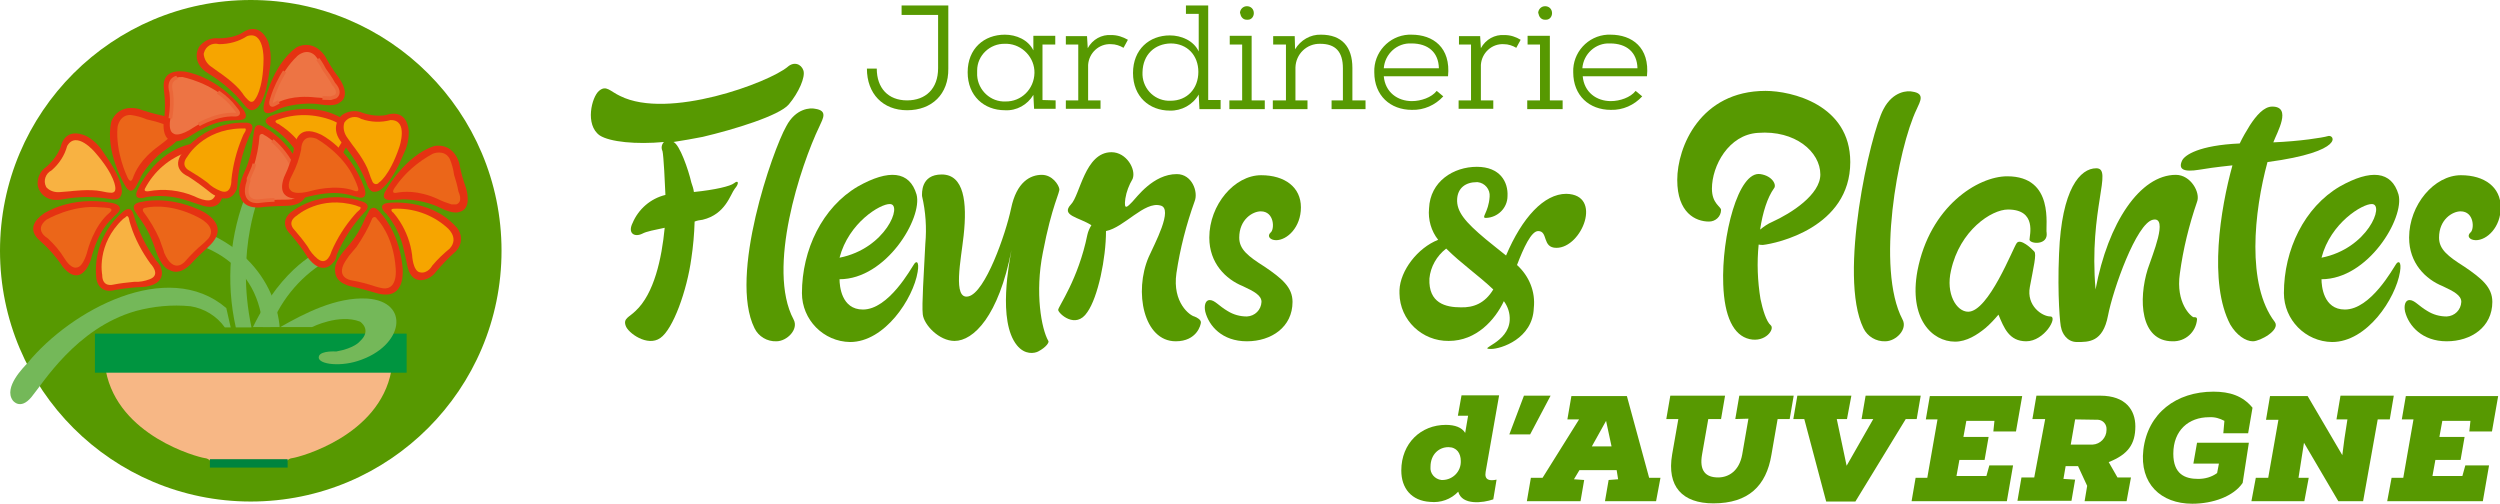 <?xml version="1.0" encoding="utf-8"?>
<!-- Generator: Adobe Illustrator 22.1.0, SVG Export Plug-In . SVG Version: 6.00 Build 0)  -->
<svg version="1.1" id="Calque_1" xmlns="http://www.w3.org/2000/svg" xmlns:xlink="http://www.w3.org/1999/xlink" x="0px" y="0px"
	 viewBox="0 0 684.9 138" style="enable-background:new 0 0 684.9 138;" xml:space="preserve">
<style type="text/css">
	.st0{fill:#579901;}
	.st1{fill:#74B859;}
	.st2{fill:#F7B785;}
	.st3{fill:#009540;}
	.st4{fill:#00843E;}
	.st5{fill:#E53212;}
	.st6{fill:#EB6619;}
	.st7{fill:#F8B242;}
	.st8{fill:#ED7444;}
	.st9{fill:none;stroke:#EB6739;stroke-width:1.01;stroke-dasharray:12.13,12.13;}
	.st10{fill:#F6A500;}
</style>
<title>Logo</title>
<circle class="st0" cx="68.7" cy="68.7" r="68.7"/>
<path class="st1" d="M49.3,61.3l2.9,5.2c0,0,18.2,3.4,19.8,23.1h4.6C76.6,89.7,76,67.9,49.3,61.3"/>
<path class="st2" d="M68.1,101.6h39.1c-3.3,17.8-25,23.6-27.1,23.9c-1.1,0.1-2,1-2.1,2.1H58.2c-0.1-1.1-1-2-2.1-2.1
	c-2.1-0.3-23.7-6.1-27.1-23.9H68.1"/>
<path class="st1" d="M88,68.6c0,0-10.3,3.8-18.7,21h4.8c3.1-8,8.9-14.6,16.3-18.7L88,68.6"/>
<polyline class="st3" points="26,91.4 111.4,91.4 111.4,102.1 26,102.1 26,91.4 "/>
<path class="st1" d="M98.6,93.5c0,0-1.4,1.9-6.5,2.8c0,0-4-0.3-4.7,1.2c-0.9,2.2,5.3,3.1,10.6,1.4c12.7-4,14.5-16.3,2.6-17.1
	c-8.5-0.5-17.3,4.1-23.8,7.8h8.7c0,0,7.4-3.7,13.1-1.5C98.7,88.1,102,90.4,98.6,93.5"/>
<path class="st1" d="M37.2,85.2c-16.4,4.7-25.5,19.9-28.6,23.6s-5.1,0.9-5.1,0.9c-2.6-3.6,3-9.1,4.1-10.3
	c11.8-14.4,38.3-28.8,54.4-15l1.2,5.3h-1.6c-2.2-3.1-5.6-5.2-9.4-5.8C47.1,83.4,42.1,83.9,37.2,85.2"/>
<rect x="57.5" y="125.8" class="st4" width="21.3" height="2.3"/>
<path class="st5" d="M30,44.2c4.8,7.5,3.1,9.4,3.1,9.4c-0.5,1.6-3,0.9-3,0.9c-4.3-0.7-8.6-0.7-12.9,0.1c-5.4,1.1-7-3-6.9-4.4
	c0-1.8,0.9-3.5,2.4-4.5c0,0,3.1-2.6,4-5.7c0,0,1-5.4,7-2.7c1.8,1,3.3,2.4,4.4,4.1L30,44.2"/>
<path class="st5" d="M37.4,50.8c-1.6,3.2-3.1,0.1-3.1,0.1s-5.7-9.3-3.8-17.6c0,0,1.5-4.8,7.4-3.5c2.2,0.8,4.4,1.4,6.7,1.9
	c0,0,6.3,1.2,4.9,5.1c0,0-0.1,1.6-3.7,3.9c-3.5,2.2-6.9,6.6-7.5,8.4L37.4,50.8"/>
<path class="st5" d="M37.6,52.2c0,0,4.5-10.6,14.9-12.8c2.5-0.7,5.2,0.7,5.9,3.3c0.1,0.2,0.1,0.4,0.1,0.5c0.5,2.5,1.2,4.9,2.1,7.2
	c1.1,2.4,0.5,7.5-4.9,6c0,0-4.2-1.4-5.2-1.7c-3.4-1-7-1.3-10.5-0.7C39.9,54.1,36.3,55.2,37.6,52.2"/>
<path class="st5" d="M12,58.5c0,0,7.3-5,18.7-2.9c0,0,3.8,0.6,1.3,3c-2.3,2.2-5,4.4-7.2,12.8c0,0-2.5,7.8-7.6,1.7
	c-1.7-2.6-3.8-5-6.2-7.1C11,65.9,6.1,62.6,12,58.5"/>
<path class="st5" d="M44,73c2,5.3-4.7,5.6-4.7,5.6c-2.6,0.1-5.1,0.4-7.6,0.8c0,0-4.4,1.6-5.3-3c-0.8-7,2-13.9,7.3-18.4
	c0,0,2.1-2.1,2.9,0.8c1.3,4.5,3.4,8.8,6.2,12.6C43.3,71.9,43.7,72.5,44,73"/>
<path class="st6" d="M47.5,36.3c0.4-2.1-2.7-2.3-2.7-2.3c-1.5-0.6-4.6-1.3-4.6-1.3c-1.4-0.6-2.9-1-4.4-1.2c-3.1-0.1-3.6,3.3-3.6,3.3
	c-0.6,6.9,2.6,13.5,2.6,13.5s0.9,2.4,1.6,0.5c0.6-1.7,2.1-5.2,7.1-8.8c1.1-0.8,2.2-1.7,3.2-2.6L47.5,36.3"/>
<path class="st7" d="M39.7,51.7c2.5-4.8,6.7-8.4,11.8-10.1c0,0,4.3-1.7,5.5,2.3c0.4,2.2,0.9,4.4,1.6,6.6c0,0,1.4,2.3-0.2,3.9
	c-1.3,1.4-5.1-0.6-5.1-0.6c-4-1.7-8.4-2.2-12.7-1.4C40.6,52.4,39.3,52.6,39.7,51.7"/>
<path class="st7" d="M19.2,52.4c0,0,5.4-0.7,8.6,0c0.9,0.2,1.8,0.4,2.8,0.4c0.6,0,1-0.4,1-1c0-0.1,0-0.2,0-0.3c0,0,0.1-3.3-5.6-9.8
	c0,0-5.1-6.1-7.6-1.7c-0.7,2.6-2.2,4.9-4.3,6.7c-1.6,0.8-2.3,2.8-1.5,4.4l0.1,0.2c1,1.1,2.5,1.5,4,1.3L19.2,52.4"/>
<path class="st6" d="M29.9,57c1.3,0.3,0.2,1.2,0.2,1.2C25.7,61.8,24,68.6,24,68.6s-1.1,4.7-3.1,4.7c0,0-1.4,0.5-3.3-2.6
	c-1.2-2-2.8-3.8-4.5-5.4c0,0-4-2.2-0.4-5.1c0,0,7.1-4.2,14.7-3.4C28.1,56.8,29,56.9,29.9,57"/>
<path class="st7" d="M33.7,60C26.3,67,28,75.3,28,75.3c0,3.5,2.9,2.7,2.9,2.7c2-0.4,3.9-0.6,5.9-0.8c1.4,0.1,2.9-0.2,4.2-0.7
	c3.3-1.2,0.2-4.3,0.2-4.3c-2.3-3.2-4.2-6.7-5.4-10.5c-0.2-0.6-0.4-1.3-0.5-1.9c0,0-0.3-1.1-0.9-0.3L33.7,60"/>
<path class="st5" d="M36.9,57.7c-1.2-2.2,2-2.4,2-2.4s6.5-1.8,15.3,2c0,0,10,3.8,2.9,10.3c0,0-3.7,3.4-4.7,4.6c0,0-3,3.6-6.1,1.7
	c0,0-2.1-0.3-4-6.3c-1-3-2.5-5.8-4.4-8.3C38,59.5,37,57.9,36.9,57.7"/>
<path class="st6" d="M45,69.3c2.7,6.2,5.8,2.2,5.8,2.2c1.5-1.7,3.1-3.3,4.9-4.8c0.5-0.5,1.1-1,1.5-1.5c2.4-3.3-3-5.7-3-5.7
	C46.1,55.3,40,56.9,40,56.9c-1.2,0-0.8,1-0.8,1c1.8,2.4,3.3,4.9,4.5,7.6l1.1,3.1L45,69.3"/>
<path class="st1" d="M71.5,52.4c0,0-7.2,15.7-2.6,37.3h-4.3c-2.8-12.5-1.7-25.6,3.2-37.4L71.5,52.4"/>
<path class="st5" d="M73.6,20.9c-1.4,8.8-3.9,9.1-3.9,9.1c-1.4,0.8-2.8-1.3-2.8-1.3c-2.7-3.4-6-6.2-9.7-8.5
	c-4.8-2.8-3.3-6.9-2.2-7.9c1.2-1.3,3-2,4.8-1.8c0,0,4.1,0.1,6.7-1.6c0,0,4.4-3.4,7,2.6c0.6,1.9,0.8,4,0.6,6L73.6,20.9"/>
<path class="st5" d="M74.7,30.7c-3.3,1.3-2.4-2-2.4-2s2-10.7,8.9-15.7c0,0,4.3-2.6,7.8,2.3c1.1,2,2.3,4,3.7,5.8c0,0,3.9,5.1,0.2,7.1
	c0,0-1.1,1.1-5.3,0.4c-4-0.7-9.5,0.4-11.2,1.3L74.7,30.7"/>
<path class="st5" d="M73.9,31.9c0,0,10.4-4.9,19.6,0.4c2.4,1.1,3.4,3.9,2.3,6.3c-0.1,0.2-0.2,0.4-0.3,0.5c-1.3,2.2-2.3,4.4-3.3,6.8
	c-0.8,2.6-4.7,6-7.7,1.2c0,0-2.2-3.8-2.8-4.8c-1.9-3-4.4-5.6-7.4-7.5C74.4,34.8,71.1,33.3,73.9,31.9"/>
<path class="st5" d="M50.6,19.6c0,0,8.7,1.1,15.9,10.2c0,0,2.5,3-1,3.1c-3.2,0.1-6.7-0.1-13.9,4.7c0,0-7,4.2-6.8-3.7
	c0.5-3.1,0.5-6.3,0.1-9.4C45,24.5,43.5,18.8,50.6,19.6"/>
<path class="st5" d="M64.9,51.7c-2,5.3-7.2,1.1-7.2,1.1c-2-1.6-4-3.1-6.2-4.5c0,0-4.4-1.7-2-5.8c4.1-5.7,10.7-9.1,17.7-8.9
	c0,0,3-0.2,1.6,2.6c-2,4.3-3.3,8.9-3.7,13.6C65.1,50.3,65,51,64.9,51.7"/>
<path class="st8" d="M91.9,26.5c1.7-1.3-0.5-3.5-0.5-3.5c-0.7-1.4-2.6-4-2.6-4c-0.7-1.4-1.5-2.6-2.5-3.8c-2.3-2.2-4.8,0.1-4.8,0.1
	c-5.1,4.8-7,11.8-7,11.8s-0.9,2.4,0.8,1.4c1.5-0.9,5.1-2.5,11.2-1.8c1.4,0.1,2.7,0.2,4.1,0.2L91.9,26.5z"/>
<path class="st9" d="M91.9,26.5c1.7-1.3-0.5-3.5-0.5-3.5c-0.7-1.4-2.6-4-2.6-4c-0.7-1.4-1.5-2.6-2.5-3.8c-2.3-2.2-4.8,0.1-4.8,0.1
	c-5.1,4.8-7,11.8-7,11.8s-0.9,2.4,0.8,1.4c1.5-0.9,5.1-2.5,11.2-1.8c1.4,0.1,2.7,0.2,4.1,0.2L91.9,26.5z"/>
<path class="st10" d="M75.8,32.9c5-1.9,10.5-1.8,15.5,0.2c0,0,4.4,1.6,2.6,5.4c-1.2,1.9-2.3,3.9-3.1,6c0,0-0.5,2.6-2.7,2.8
	c-2,0.2-3.4-3.9-3.4-3.9c-1.4-3-3.5-5.7-6.1-7.8c-0.8-0.6-1.6-1.2-2.4-1.7C76.1,34,74.9,33.3,75.8,32.9"/>
<path class="st10" d="M60,19.8c0,0,4.5,3,6.4,5.7c0.5,0.8,1.1,1.5,1.8,2.1c0.4,0.4,1,0.4,1.4,0c0.1-0.1,0.1-0.2,0.2-0.3
	c0,0,2.3-2.4,2.4-11.1c0,0,0.2-7.9-4.5-6.3c-2.3,1.5-5,2.2-7.7,2.2c-1.8-0.5-3.6,0.5-4.1,2.3c0,0,0,0,0,0c0,0.1,0,0.2-0.1,0.3
	c0.1,1.5,0.9,2.8,2.1,3.6L60,19.8"/>
<path class="st8" d="M65,30.4c0.8,1.1-0.6,1-0.6,1C58.7,31.1,52.9,35,52.9,35s-4,2.8-5.5,1.5c0,0-1.4-0.5-0.7-4.2
	c0.4-2.4,0.5-4.8,0.2-7.1c0,0-1.5-4.3,3.1-4.1c0,0,8.2,1.6,13.3,7.2C63.8,28.9,64.4,29.6,65,30.4z"/>
<path class="st9" d="M65,30.4c0.8,1.1-0.6,1-0.6,1C58.7,31.1,52.9,35,52.9,35s-4,2.8-5.5,1.5c0,0-1.4-0.5-0.7-4.2
	c0.4-2.4,0.5-4.8,0.2-7.1c0,0-1.5-4.3,3.1-4.1c0,0,8.2,1.6,13.3,7.2C63.8,28.9,64.4,29.6,65,30.4z"/>
<path class="st10" d="M65.9,35.2c-10.3,0.3-14.5,7.6-14.5,7.6c-2.2,2.7,0.4,3.9,0.4,3.9c1.7,1,3.4,2.1,5,3.3c1,1,2.3,1.8,3.6,2.3
	c3.2,1.3,3-3.1,3-3.1c0.4-3.9,1.4-7.8,2.9-11.4c0.2-0.6,0.5-1.2,0.9-1.8c0,0,0.5-1-0.4-0.8L65.9,35.2"/>
<path class="st5" d="M69.7,35.5c0.5-2.5,3.1-0.4,3.1-0.4s6.1,3,10.1,11.7c0,0,4.9,9.5-4.7,9.6c0,0-5,0.1-6.6,0.4
	c0,0-4.6,0.7-5.7-2.7c0,0-1.4-1.7,1.2-7.3c1.3-2.9,2-6,2.2-9.1C69.4,37.6,69.6,35.8,69.7,35.5"/>
<path class="st8" d="M68.1,49.6C66,56,71,55.1,71,55.1c2.3-0.3,4.6-0.4,6.8-0.4c0.7,0,1.4,0,2.1-0.1c4-0.9,1.5-6.3,1.5-6.3
	c-3.3-8.5-9-11.3-9-11.3c-0.9-0.8-1.3,0.2-1.3,0.2c-0.2,3-0.8,5.9-1.7,8.7l-1.3,3L68.1,49.6z"/>
<path class="st9" d="M68.1,49.6C66,56,71,55.1,71,55.1c2.3-0.3,4.6-0.4,6.8-0.4c0.7,0,1.4,0,2.1-0.1c4-0.9,1.5-6.3,1.5-6.3
	c-3.3-8.5-9-11.3-9-11.3c-0.9-0.8-1.3,0.2-1.3,0.2c-0.2,3-0.8,5.9-1.7,8.7l-1.3,3L68.1,49.6z"/>
<path class="st5" d="M109.3,45.1c-4.1,8-6.5,7.4-6.5,7.4c-1.6,0.4-2.3-2.1-2.3-2.1c-1.5-4-3.8-7.7-6.6-11c-3.7-4.1-1-7.6,0.3-8.2
	c1.6-0.9,3.5-1,5.1-0.3c0,0,3.8,1.4,6.9,0.5c0,0,5.2-1.9,5.8,4.6c0,2-0.4,4.1-1.3,5.9L109.3,45.1"/>
<path class="st5" d="M107.3,54.8c-3.6,0.2-1.6-2.6-1.6-2.6s5.2-9.6,13.3-12.2c0,0,4.9-1.2,6.8,4.6c0.4,2.3,1,4.5,1.8,6.7
	c0,0,2.1,6-1.9,6.8c0,0-1.4,0.7-5.2-1.2c-3.6-1.9-9.2-2.5-11.1-2.2L107.3,54.8"/>
<path class="st5" d="M106.2,55.6c0,0,11.4-1.5,18.6,6.4c1.9,1.8,2,4.8,0.2,6.7c-0.1,0.2-0.3,0.3-0.4,0.4c-1.9,1.7-3.6,3.5-5.2,5.4
	c-1.5,2.2-6.3,4.2-7.7-1.2c0,0-0.9-4.3-1.2-5.4c-0.8-3.5-2.5-6.7-4.7-9.4C105.8,58.6,103,56.1,106.2,55.6"/>
<path class="st5" d="M87.8,36.8c0,0,8,3.7,12,14.6c0,0,1.4,3.6-1.9,2.6c-3.1-0.9-6.3-2.1-14.7,0.2c0,0-8,1.8-5.4-5.6
	c1.4-2.9,2.4-5.9,3-9C80.9,39.6,81.3,33.8,87.8,36.8"/>
<path class="st5" d="M91.5,71.7c-3.5,4.4-7.2-1.2-7.2-1.2c-1.4-2.2-2.9-4.2-4.6-6.2c0,0-3.6-3-0.1-6.1c5.6-4.2,13-5.3,19.6-3
	c0,0,2.9,0.7,0.7,2.9c-3.2,3.4-5.8,7.4-7.7,11.8C92.2,70.6,91.9,71.2,91.5,71.7"/>
<path class="st6" d="M125,56c2-0.7,0.6-3.5,0.6-3.5c-0.3-1.6-0.7-3.1-1.2-4.6c-0.2-1.5-0.6-3-1.2-4.4c-1.5-2.7-4.6-1.4-4.6-1.4
	c-4.1,2.2-7.7,5.3-10.3,9.1c0,0-1.6,2,0.4,1.6c1.7-0.3,5.6-0.8,11.2,1.7c1.2,0.6,2.5,1.1,3.8,1.5H125"/>
<path class="st10" d="M107.7,57.2c5.3-0.3,10.6,1.5,14.6,5c0,0,3.7,2.8,0.9,5.9c-1.7,1.4-3.4,3-4.8,4.7c0,0-1.2,2.3-3.4,1.8
	c-1.9-0.4-2.1-4.7-2.1-4.7c-0.4-3.3-1.6-6.5-3.4-9.3c-0.5-0.8-1.1-1.6-1.8-2.4C107.6,58.3,106.7,57.3,107.7,57.2"/>
<path class="st10" d="M96.7,39.9c0,0,3.4,4.2,4.4,7.4c0.3,0.9,0.6,1.8,1,2.6c0.3,0.5,0.9,0.7,1.4,0.4c0.1,0,0.2-0.1,0.2-0.2
	c0,0,2.9-1.6,5.7-9.8c0,0,2.6-7.5-2.4-7.4c-2.6,0.7-5.4,0.6-8-0.3c-1.5-1-3.6-0.6-4.6,0.9c0,0,0,0,0,0l-0.1,0.2
	c-0.4,1.4,0,2.9,0.9,4.1L96.7,39.9"/>
<path class="st6" d="M98.1,51.5c0.4,1.3-0.9,0.8-0.9,0.8c-5.2-2-12,0-12,0s-4.6,1.4-5.7-0.3c0,0-1.2-1,0.6-4.2
	c1.1-2.1,1.9-4.4,2.4-6.8c0,0-0.1-4.6,4.2-3c0,0,7.3,4,10.4,11C97.5,49.8,97.8,50.6,98.1,51.5"/>
<path class="st10" d="M97.5,56.3C87.7,53.4,81.4,59,81.4,59c-3,1.9-0.8,3.9-0.8,3.9c1.3,1.5,2.6,3.1,3.7,4.7
	c0.7,1.3,1.6,2.4,2.7,3.3c2.7,2.2,3.8-2,3.8-2c1.6-3.7,3.7-7,6.3-10c0.4-0.5,0.9-1,1.4-1.4c0,0,0.8-0.8-0.2-0.9L97.5,56.3"/>
<path class="st5" d="M101.1,57.8c1.3-2.2,3.1,0.5,3.1,0.5s4.9,4.7,6,14.2c0,0,1.8,10.6-7.4,7.7c0,0-4.8-1.4-6.4-1.7
	c0,0-4.6-0.7-4.6-4.3c0,0-0.8-2,3.4-6.6c2.1-2.4,3.8-5.1,4.9-8C100.1,59.8,100.9,58.1,101.1,57.8"/>
<path class="st6" d="M95.2,70.7c-4,5.4,1.1,6.1,1.1,6.1c2.3,0.4,4.5,1,6.6,1.7c0.7,0.2,1.4,0.4,2.1,0.5c4.1,0.4,3.4-5.5,3.4-5.5
	c-0.6-9.1-5.1-13.5-5.1-13.5c-0.6-1.1-1.3-0.2-1.3-0.2c-1.1,2.7-2.6,5.3-4.3,7.8l-2.1,2.5L95.2,70.7"/>
<path class="st0" d="M216.1,28.6c-2.6,3.1-15.1,6.9-23.6,8.9c-2.6,0.5-5.3,1-8,1.4c1.7,0.7,4.1,7.6,4.9,11.1
	c0.3,0.9,0.6,1.7,0.7,2.6c5.9-0.6,10-1.6,11-2.4c1.2-1,1.5,0,0.2,1.5c-1.2,1.5-2.5,7-8.8,8.5c-0.7,0.1-1.5,0.2-2.2,0.5
	c-0.1,3.4-0.4,6.8-0.9,10.1c-1.2,8.8-5,19.4-8.5,21.8c-3.5,2.5-8.9-1.4-9.5-3.4c-0.7-2,1-2.3,2.7-4c5.1-4.7,7.2-14.4,8-22.8
	c-2.8,0.6-5,1-6.1,1.6c-2.2,1.1-4.1-0.1-2.7-2.9c1.6-3.8,4.9-6.7,9-7.7c-0.1-2.8-0.5-10.8-0.8-12c-0.4-0.8-0.3-1.8,0.4-2.5
	c-7.6,0.7-14.8,0-17.6-1.8c-4.1-2.9-2.2-10.5-0.2-12.2s3,0.1,5.8,1.4c13.2,6.6,40.8-3.7,45.9-8c1.7-1.5,3.7-0.8,4.3,1
	C220.7,21.1,218.8,25.4,216.1,28.6z"/>
<path class="st0" d="M215.4,34.6c2.6-5,6.7-5.1,7.9-4.8c3.5,0.5,2.2,2.6,1.2,4.8c-5.2,10.8-14.5,39-7.1,52.9c1.5,2.7-1.8,6-4.7,6
	c-2.5,0.1-4.9-1.3-6-3.6C199.6,75.6,211.7,41.1,215.4,34.6z"/>
<path class="st0" d="M251.4,74.5c-1.2,7.3-9,19.2-18.5,19.2c-7.3-0.1-13.2-6.1-13.2-13.4c0-11.9,5.6-23.5,15.3-29.2
	c8.5-4.8,14.2-4.3,16.1,2.2c1.7,6.4-8.3,23.2-21.1,23.2c0,1.8,0.5,8.3,6.4,8.3c7.1,0,13.2-11.3,14-12.4
	C251,71.4,251.9,71.5,251.4,74.5z M230,70.6c12.7-2.5,17.4-14.7,13.8-14.7C241.2,55.8,232.5,61,230,70.6z"/>
<path class="st0" d="M252.6,53.7c0-0.7-0.4-5.9,5.4-5.9c6.1,0,7,7.6,6,16.7c-0.7,6.6-3.1,17.7,1.3,16.7c4.6-1,10.2-17,11.7-24.1
	c1.5-7.3,5.3-9.2,8.4-9.2c2.9,0,4.6,2.7,4.8,3.8c0.3,0.9-2,4.4-4.5,17.5c-2.2,11-0.4,20.9,1.5,24.2c0.3,0.3-0.5,1.7-2.8,2.9
	c-1,0.5-3.6,1-5.8-1.7c-5.4-6.7-2-23.1-1.5-26.1c-3.5,18.1-10.4,24.9-15.6,24.9c-4.2,0-8.4-4.4-8.7-7.3c-0.3-2.6,0.3-11.1,0.7-19.3
	C253.9,62.4,253.6,58,252.6,53.7z"/>
<path class="st0" d="M329,88.3c0,0.7-1.1,5.2-6.9,5.2c-8.8,0-11.5-13.6-7.4-23.1c1.5-3.4,6.9-13.3,3.2-14.1c-4.4-1.2-9.9,6-14.9,7
	c0,7.5-2.2,18.1-5.1,22.2c-3.2,4.9-8,0.3-8-0.6s5.5-8.3,8-20.6c0.2-0.9,0.6-1.8,1.1-2.6c-3.4-2.2-8.5-2.6-5.6-5.7
	c2.5-2.5,3.8-14.3,11.1-14.3c4.1,0,6.8,4.7,5.8,7.3c-1,1.7-1.7,3.5-2,5.4c-0.5,3.6,0.7,2.1,1.9,0.9c1.2-1.2,5.7-7.6,12.2-7.6
	c4.2,0,5.9,4.9,4.9,7.4c-2.3,6.4-4,13-5,19.7c-1.2,8.2,3.8,11.7,4.9,11.9C328,87,329,87.6,329,88.3z"/>
<path class="st0" d="M348.1,63.7c1.1-0.8,1.1-5.8-2.7-5.8c-2.2,0-5.9,2.2-5.9,7.2c0,3.2,2.4,5.1,7,8c4.7,3.2,7.6,5.6,7.6,9.6
	c0,6.9-5.8,10.8-12.5,10.8c-6.8,0-10.4-4.2-11.4-8.1c-0.4-1.8,0.1-3.2,1.2-3.2c1.4,0,2.5,1.6,4.9,3c1.6,1,3.4,1.5,5.3,1.5
	c2.2-0.1,3.9-1.8,4-4c0-1.8-2.1-2.9-5.1-4.3c-4.7-1.9-9.2-6.3-9.2-13.3c0-9,6.9-17.1,14.2-17.1c6.5,0,10.9,3.3,10.9,8.8
	s-3.8,9-6.8,9C348,65.8,347,64.7,348.1,63.7z"/>
<path class="st0" d="M426.4,67.9c-4,0-2.2-4.6-5-4.6c-1.9,0-4,4.6-5.8,9.3c3.3,3,5.1,7.3,4.6,11.8c-0.3,8.4-9,11.2-11.7,11.2
	c-4,0,4.8-1.6,5.1-7.9c0.1-1.9-0.5-3.7-1.6-5.2c-2.4,5.1-7.5,10.9-15.1,10.9c-7.3,0.1-13.4-5.7-13.5-13c0-0.3,0-0.6,0-0.9
	c0.2-5.4,5-11.6,10.6-13.8c-1.9-2.4-2.8-5.5-2.5-8.6c0.3-7.4,6.7-11.4,13.1-11.4c6.4,0,8.6,4.2,8.4,8c0,3.3-2.7,5.9-5.9,6
	c-1.5,0,0.7-1.4,1-5.8c0.2-2-1.3-3.8-3.3-4c0,0,0,0,0,0h-0.2c-3.1,0-5.2,1.6-5.4,4.6c-0.2,3.5,2.2,6.3,7.8,11c2,1.6,3.8,3.1,5.6,4.5
	c4.4-10.4,10.4-16.9,16.5-16.9C439.2,53.3,433.4,67.9,426.4,67.9z M409.1,79.3c-4.1-3.9-8.8-7.1-12.9-11.2c-2.6,2-4.3,5-4.6,8.2
	c-0.3,6.8,4.5,7.9,8.6,7.9C403.7,84.3,406.8,83.1,409.1,79.3z"/>
<path class="st0" d="M481.8,67c-0.5,5-0.3,10,0.5,14.9c0.6,2.9,1.6,6.2,2.8,7.2s-1.4,4.8-5.8,3.8s-6.9-6.2-7.2-15
	c-0.5-13.1,4.1-31.2,10.2-30.2c3.3,0.5,4.5,3,3.7,3.9c-1.8,2.5-3.1,6.6-3.8,11.3c1-0.8,2.1-1.6,3.3-2.1c5.3-2.4,13.2-7.5,13.2-13
	c0-6.2-6.9-12.2-17.1-11.4c-8,0.5-12.6,9-12.6,15.3c0,4.1,2.5,4.9,2.5,5.8c0,1.8-1.5,3.2-3.3,3.2c0,0,0,0,0,0l0,0
	c-3.7,0-8.7-2.4-8.7-11.4s6.3-24.4,24.2-24.4c7,0,23.2,3.7,23.2,19.5c0,18-20.3,22.3-23.9,22.7C482.6,67.1,482.2,67.1,481.8,67z"/>
<path class="st0" d="M516,29.9c2.6-5,6.7-5.1,7.9-4.8c3.5,0.5,2.2,2.6,1.2,4.8c-5.2,10.8-11.2,43.7-3.9,57.6c1.5,2.7-1.8,6-4.7,6
	c-2.5,0.1-4.9-1.3-6-3.6C503.5,75.6,512.4,36.5,516,29.9z"/>
<path class="st0" d="M556,65.7c0-1.2,2.1-8.3-5.9-8.3c-4.5,0-13.2,5.7-15.6,16.7c-1.5,6.4,1.5,11.3,4.7,11.3
	c5.6,0,12.3-17.5,13.3-18.8c1-1.4,4.1,1.5,4.8,2.3c0.7,0.7-0.2,4.3-1.2,9.7c-1,5.2,3.4,8.1,5.6,8.1c2.2,0-1.6,6.8-6.6,6.8
	c-4.7,0-6.1-3.7-7.6-7.3c-1.1,1.3-2.3,2.6-3.6,3.7c-2.2,1.8-5.1,3.7-8.3,3.7c-6.3,0-12.7-6.3-10.3-19.4
	c3.4-17.7,16.6-25.9,24.6-25.9c13.1,0,10.4,13.9,10.8,15.5C561.1,67.2,556.3,66.9,556,65.7z"/>
<path class="st0" d="M601.9,87.5c-0.3,3.5-3.2,6.1-6.7,6c-8.9,0-9.4-11.5-6.8-19.8c1.2-3.7,5.8-14.5,1.4-13.5
	c-4.5,1-10.9,19-12.3,26.3s-5.3,7.2-8.5,7.2c-2.9,0-4.1-2.7-4.3-3.8c-0.3-0.5-1.1-9-0.6-20.4c0.7-17.8,5.8-23.4,10.2-23.4
	c4.7,0-2.1,11.2-0.2,33.2c3.4-18.3,12.2-31.4,22-31.4c4.1,0,6.8,4.9,5.8,7.4c-2.2,6.4-3.8,12.9-4.7,19.6c-1.2,8.2,3.1,11.8,3.7,12
	C601.3,86.9,601.9,86.8,601.9,87.5z"/>
<path class="st0" d="M621.2,44.4c-3.7,13.6-5.8,33.6,2,43.8c1.6,2.2-4,5.3-6,5.3c-2,0-4.5-1.7-6.2-4.6c-6-11.4-2.7-31.7,0.6-43.6
	c-4.7,0.5-7.4,0.9-9.1,1.2c-4.3,0.7-5.8-0.1-4.7-2.5c0.7-1.5,4.6-4.2,15.8-4.7c0.8-1.7,1.8-3.4,2.8-5c1.7-2.6,3.8-5.1,6.1-5.1
	c5.5,0,1.3,7.1,0.3,9.8c7.3-0.3,13.6-1.3,14.9-1.7C639.5,36.6,642.9,41.5,621.2,44.4z"/>
<path class="st0" d="M657.5,74.5c-1.2,7.3-9,19.2-18.6,19.2c-7.3-0.1-13.2-6.1-13.2-13.4c0-11.9,5.6-23.5,15.3-29.2
	c8.5-4.8,14.2-4.3,16.1,2.2c1.7,6.4-8.3,23.2-21.1,23.2c0,1.8,0.5,8.3,6.4,8.3c7.1,0,13.2-11.3,14-12.4
	C657,71.4,658,71.5,657.5,74.5z M636,70.6c12.7-2.5,17.4-14.7,13.8-14.7C647.3,55.8,638.5,61,636,70.6z"/>
<path class="st0" d="M676.8,63.7c1.1-0.8,1.1-5.8-2.7-5.8c-2.2,0-5.9,2.2-5.9,7.2c0,3.2,2.4,5.1,7,8c4.7,3.2,7.6,5.6,7.6,9.6
	c0,6.9-5.8,10.8-12.5,10.8s-10.4-4.2-11.4-8.1c-0.4-1.8,0.1-3.2,1.2-3.2c1.4,0,2.5,1.6,4.9,3c1.6,1,3.4,1.5,5.3,1.5
	c2.2-0.1,3.9-1.8,4-4c0-1.8-2.1-2.9-5.1-4.3c-4.7-1.9-9.2-6.3-9.2-13.3c0-9,6.9-17.1,14.2-17.1c6.5,0,10.9,3.3,10.9,8.8
	s-3.8,9-6.8,9C676.6,65.8,675.7,64.7,676.8,63.7z"/>
<path class="st0" d="M247,1.5h12.8v17.3c0.1,7-4.5,11.4-11.3,11.4c-6.6,0-11-4.5-11-11.4h2.7c0,5.3,3.1,8.7,8.3,8.7
	c5.1,0,8.5-3.2,8.5-8.8V4.1H247V1.5z"/>
<path class="st0" d="M289.2,27.5v2.3h-5.9c0-0.5-0.2-3.2-0.2-3.8c-1.6,2.7-4.6,4.4-7.8,4.2c-5.7,0-10.2-3.9-10.2-10.4
	s4.5-10.3,10.2-10.3c3.1,0,6.4,1.4,7.8,4.3v-4h6v2.4h-3.5v15.2L289.2,27.5z M267.7,19.9c-0.2,4.1,3,7.7,7.1,7.9c0,0,0,0,0,0h0.6
	c4.4,0.1,7.9-3.4,8-7.8c0.1-4.2-3.3-7.8-7.5-8h-0.6c-4.1-0.1-7.6,3.2-7.6,7.3c0,0,0,0,0,0C267.7,19.5,267.7,19.7,267.7,19.9
	L267.7,19.9z"/>
<path class="st0" d="M295.4,12.2H292V9.9h5.8l0.2,3.3c1.3-2.4,3.8-3.8,6.5-3.6c1.6,0,3.1,0.5,4.5,1.3l-1.2,2.2c-1-0.6-2.2-1-3.4-1
	c-3.3-0.2-6.1,2.4-6.3,5.7c0,0.2,0,0.4,0,0.6v9.1h3.4v2.3H292v-2.3h3.4L295.4,12.2z"/>
<path class="st0" d="M334.4,27.5v2.4h-5.8c0-0.5-0.2-3.5-0.2-4c-1.6,2.8-4.7,4.5-7.9,4.4c-5.6,0-10.1-3.8-10.1-10.3
	s4.5-10.3,10.1-10.3c3.1,0,6.5,1.4,7.9,4.4V3.8h-3.5V1.5h6.1v25.9H334.4z M313,19.8c-0.2,4.1,2.9,7.6,7,7.8c0,0,0,0,0,0
	c0.2,0,0.5,0,0.7,0c4.6,0,7.6-3.4,7.6-7.9s-3-7.8-7.6-7.8C316.5,12,313.1,14.8,313,19.8L313,19.8z"/>
<path class="st0" d="M342.9,9.8v17.7h3.6v2.4h-9.7v-2.4h3.5V12.2h-3.4V9.8H342.9z M339.7,3.6c0-1,0.8-1.9,1.9-1.9s1.9,0.8,1.9,1.9
	c0,1-0.7,1.8-1.6,1.8h-0.2c-1,0.1-1.8-0.7-1.9-1.7c0,0,0,0,0,0C339.7,3.7,339.7,3.6,339.7,3.6L339.7,3.6z"/>
<path class="st0" d="M354.9,27.5h3.3v2.4h-9.5v-2.4h3.6V12.2h-3.5V9.9h5.9l0.1,3.6c1.5-2.5,4.2-4.1,7.1-4c5.7,0,8.6,3.3,8.6,9.1v8.9
	h3.6v2.4h-9.3v-2.4h3.1v-8.8c0-4.5-2-6.7-6.2-6.7c-3.7-0.1-6.7,2.8-6.8,6.5c0,0,0,0,0,0c0,0.2,0,0.3,0,0.5L354.9,27.5z"/>
<path class="st0" d="M395.4,26.4c-2.2,2.4-5.3,3.8-8.6,3.7c-5.9,0-10.3-3.9-10.3-10.3c-0.2-5.4,4-10,9.4-10.3c0.3,0,0.5,0,0.8,0
	c5.9,0,10.8,3.5,10,11.4h-17.6c0.4,4.4,3.8,6.8,7.7,6.8c2.5,0,5.4-1,6.8-2.8L395.4,26.4z M394.2,18.7c-0.1-4.4-3-6.8-7.5-6.8
	c-4-0.2-7.3,2.9-7.6,6.8H394.2z"/>
<path class="st0" d="M403.2,12.2h-3.5V9.9h5.8l0.2,3.3c1.3-2.4,3.8-3.8,6.5-3.6c1.6,0,3.1,0.5,4.4,1.3l-1.2,2.2c-1-0.6-2.2-1-3.4-1
	c-3.3-0.2-6.1,2.4-6.3,5.7c0,0.2,0,0.4,0,0.6v9.1h3.4v2.3h-9.5v-2.3h3.4V12.2z"/>
<path class="st0" d="M424.6,9.8v17.7h3.5v2.4h-9.7v-2.4h3.5V12.2h-3.4V9.8H424.6z M421.4,3.6c0-1,0.8-1.9,1.9-1.9s1.9,0.8,1.9,1.9
	c0,1-0.7,1.8-1.6,1.8h-0.2c-1,0.1-1.8-0.7-1.9-1.7c0,0,0,0,0,0C421.4,3.7,421.4,3.6,421.4,3.6z"/>
<path class="st0" d="M449.9,26.4c-2.2,2.4-5.3,3.8-8.6,3.7c-5.9,0-10.3-3.9-10.3-10.3c-0.2-5.4,4-10,9.4-10.3c0.3,0,0.5,0,0.8,0
	c5.9,0,10.8,3.5,10,11.4h-17.6c0.4,4.4,3.8,6.8,7.7,6.8c2.5,0,5.4-1,6.8-2.8L449.9,26.4z M448.6,18.7c-0.1-4.4-3-6.8-7.5-6.8
	c-4-0.2-7.3,2.9-7.6,6.8H448.6z"/>
<path class="st0" d="M402.2,113.9h-2.8l1-5.6h10.3l-3.7,21c-0.4,2.3,1.2,2.5,3,2.1l-0.9,5.4c-2.8,1-8.6,1.7-9.6-2.1
	c-2,2.1-4.8,3.1-7.7,2.8c-5.1-0.3-7.9-3.7-7.9-8.6c0-7.5,5.4-12.5,12.2-12.5c2.5,0,4.4,0.7,5.3,2.2L402.2,113.9z M391.9,127.9
	c-0.2,1.8,1.2,3.4,3,3.6c0,0,0,0,0,0h0.4c2.8-0.1,5-2.4,4.9-5.2c0-2.1-1.1-3.8-3.4-3.8C394.2,122.5,391.9,124.5,391.9,127.9
	L391.9,127.9z"/>
<path class="st0" d="M417.5,108.4h7.3l-5.6,10.6h-5.7L417.5,108.4z"/>
<path class="st0" d="M439.7,137.3l1-5.8l2.6-0.2l-0.4-2.5h-10.2l-1.5,2.5l2.8,0.2l-1,5.8h-14.7l1.1-6.4h3.2l10-16h-3.2l1.1-6.4h15.2
	l6.1,22.4h3.1l-1.2,6.4L439.7,137.3z M441.5,122.3l-1.5-7l-3.9,7H441.5z"/>
<path class="st0" d="M475.4,114.8l1.1-6.4h14.9l-1.1,6.4h-3.3l-1.7,9.8c-1.4,8.5-6.3,13.3-15.9,13.3c-8.5,0-12.8-4.6-11.3-13.4
	l1.7-9.7h-3.3l1.1-6.4h15l-1.1,6.4h-3.5l-1.7,9.7c-0.8,4.5,1,6.3,4.4,6.3c2.9,0,5.8-1.8,6.6-6.3l1.7-9.8L475.4,114.8z"/>
<path class="st0" d="M506,114.8h-2.8l2.7,12.8l7.3-12.8H510l1.1-6.4h15.1l-1.1,6.4h-3l-13.8,22.6h-8l-6-22.6h-3l1.1-6.4h14.8
	L506,114.8z"/>
<path class="st0" d="M545,127.5h6.5l-1.7,9.8h-26.1l1.1-6.4h3.2l2.8-16h-3.2l1.1-6.4H554l-1.7,9.7h-6.2l0.3-2.9h-7.7l-0.8,4.4h6.9
	l-1.1,6.3h-6.9l-0.8,4.4h8.2L545,127.5z"/>
<path class="st0" d="M560.3,114.8h-3.5l1.1-6.4h17.5c7,0,9.6,4,9.6,8.4c0,4.9-2,7.7-7.3,9.8l2.4,4.2h3.7l-1.2,6.5h-11.5l0.7-4.2
	l-2.5-5.4h-3.4l-0.6,3.5l3.2,0.2l-1,5.8h-14.8l1.1-6.4h3.5L560.3,114.8z M568.5,114.9l-1.2,6.9h6c2.1-0.1,3.8-1.9,3.8-4
	c0,0,0-0.1,0-0.1c0.1-1.4-0.9-2.6-2.3-2.7L568.5,114.9L568.5,114.9z"/>
<path class="st0" d="M605.2,114.3c-5.6,0-9.8,3.6-9.8,10c0,5.6,3.2,6.9,6.8,6.9c1.9,0,3.7-0.5,5.2-1.6l0.5-2.6h-7l1-5.7h14.2
	l-1.7,11c-2.5,3.7-8.2,5.7-13.8,5.7c-8.6,0-14.5-5.5-13.4-14.8c1.2-10,9-15.9,19.2-15.9c4.4,0,8,1.1,10.7,4.4l-1.2,7h-6.8l0.3-3.4
	C608.1,114.6,606.7,114.2,605.2,114.3z"/>
<path class="st0" d="M641.7,124.7c0.4-3.5,0.7-5.3,1.4-9.8h-3l1.1-6.5h14.6l-1.1,6.5h-3.3l-4,22.4h-6.8l-9.4-16l-1.5,9.6h2.8
	l-1.2,6.4h-14.5l1.2-6.4h3.4l2.8-15.9h-3.4l1.1-6.5h10.3L641.7,124.7z"/>
<path class="st0" d="M675.4,127.5h6.5l-1.7,9.8h-26.2l1.2-6.4h3.2l2.8-16h-3.2l1.1-6.4h25.3l-1.7,9.7h-6.2l0.3-2.9h-7.7l-0.8,4.4
	h6.9l-1.1,6.3h-6.9l-0.8,4.4h8.2L675.4,127.5z"/>
</svg>
